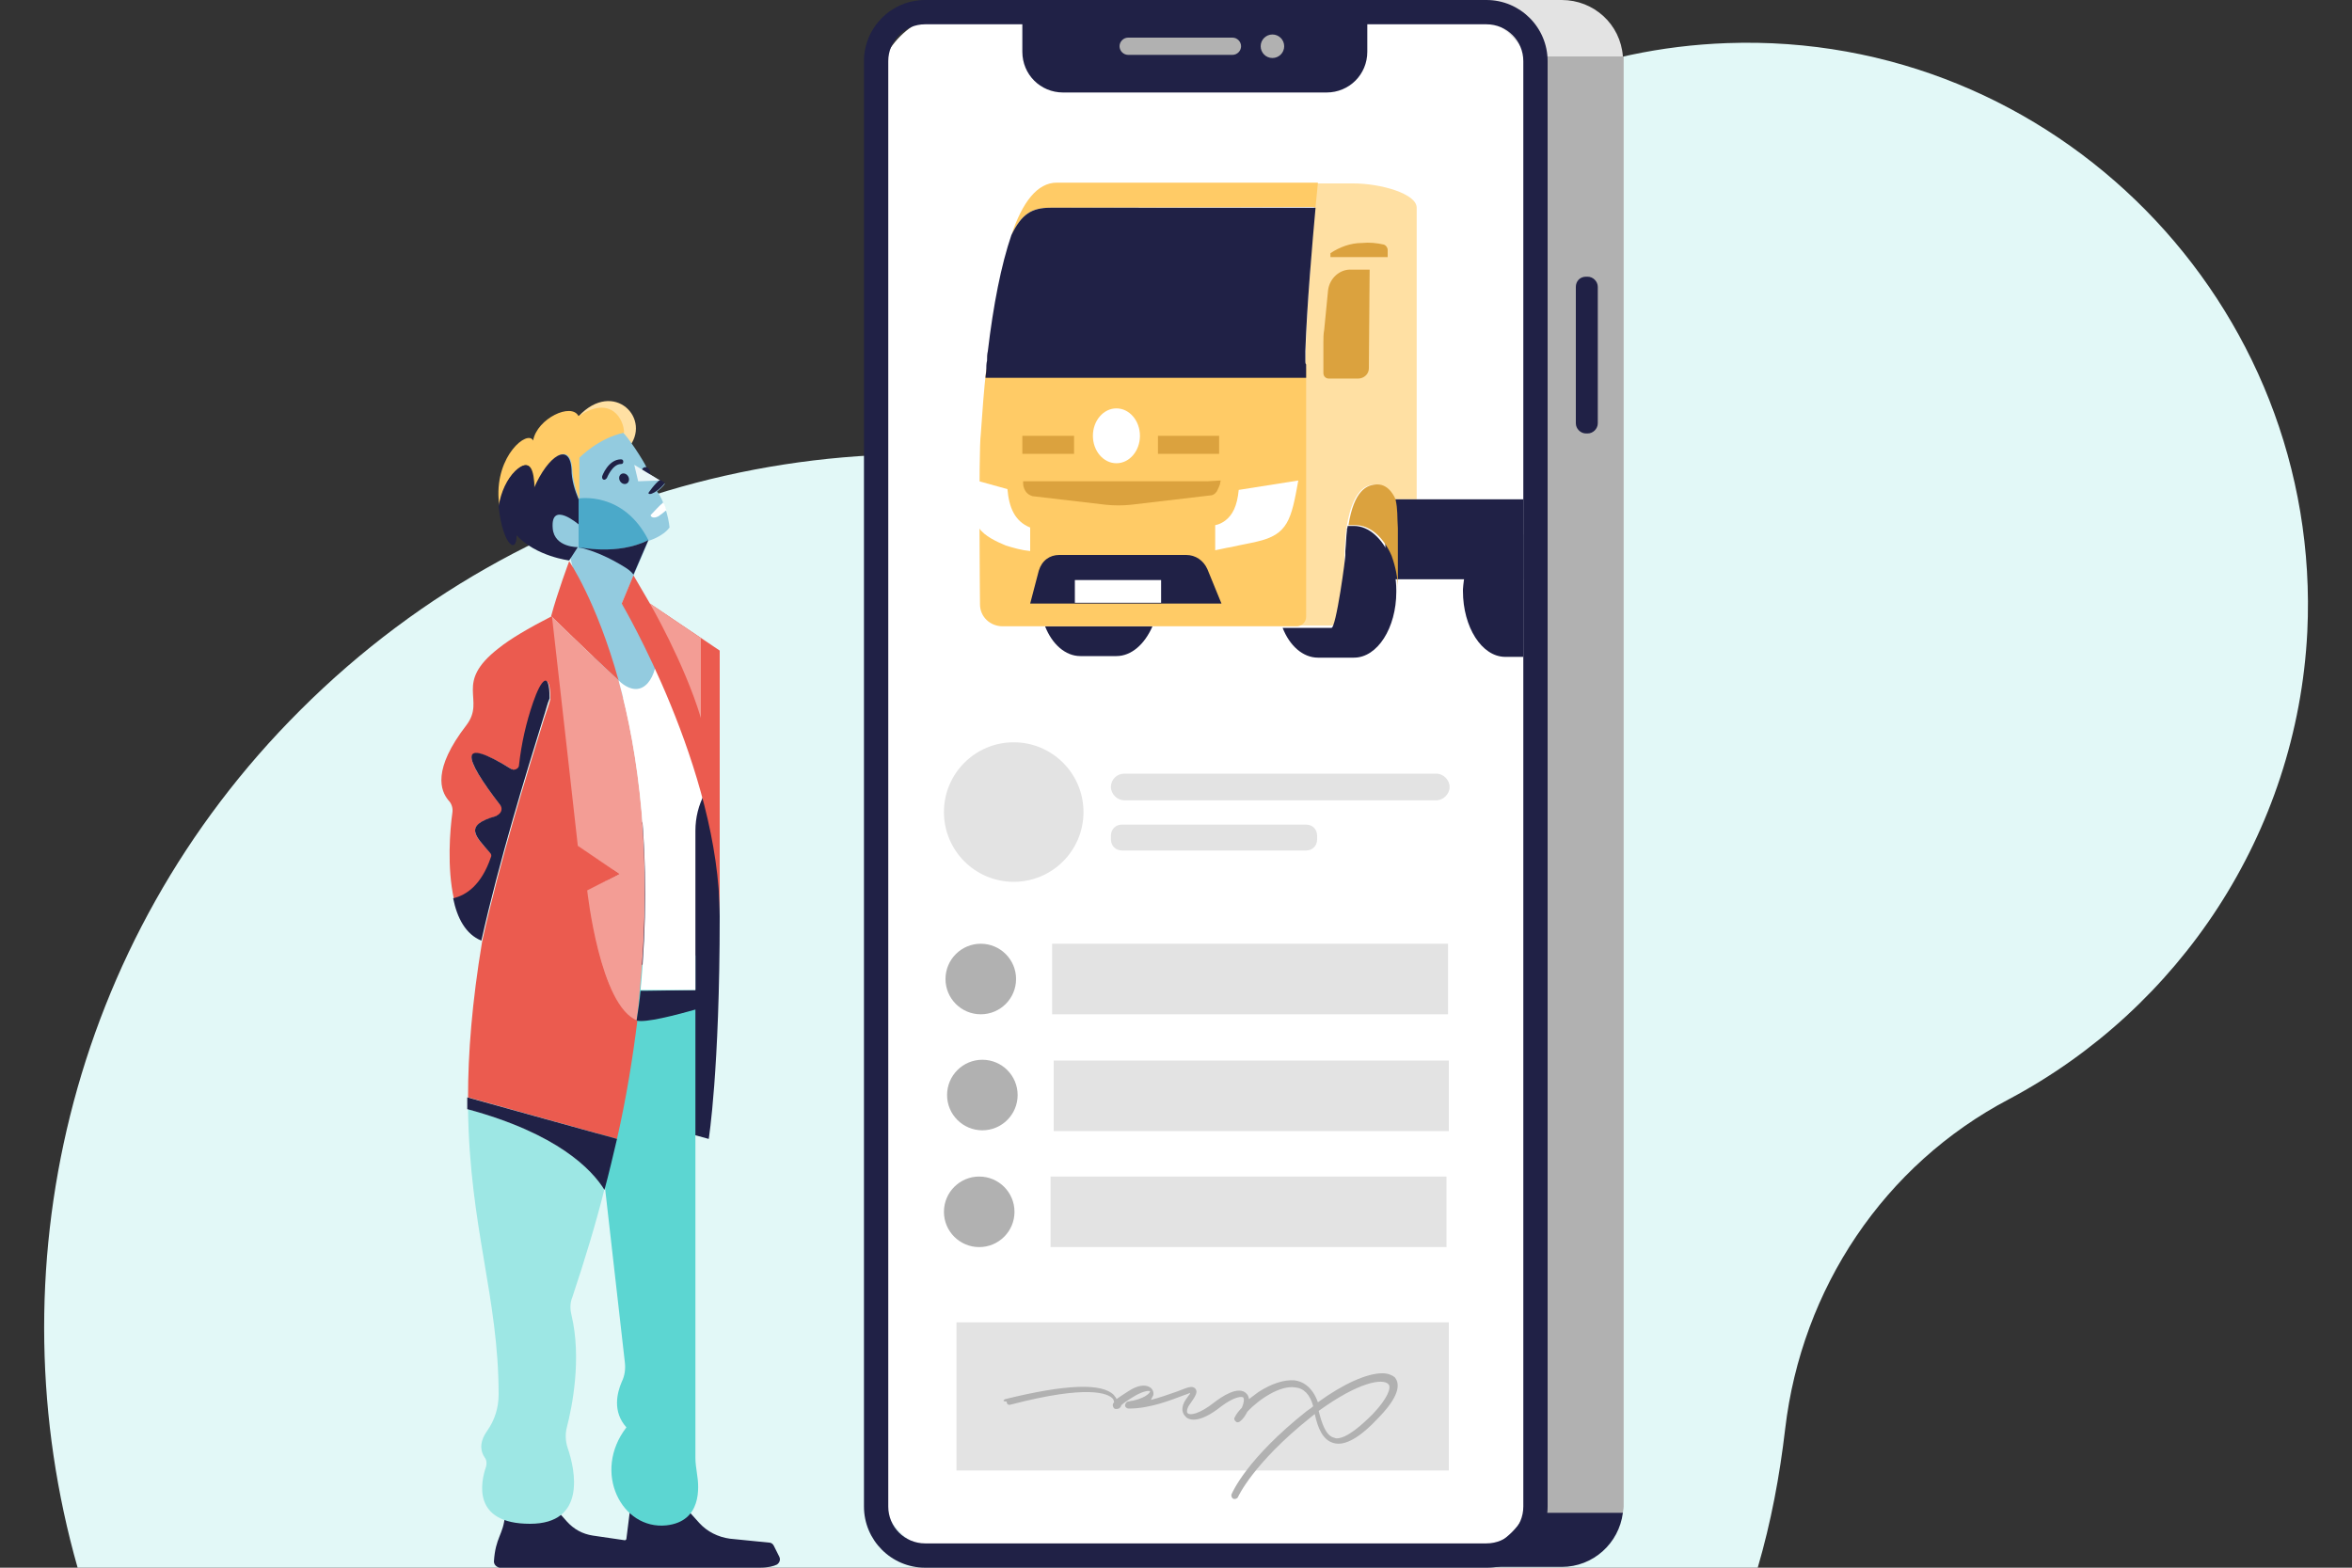 <?xml version="1.0" encoding="utf-8"?>
<!-- Generator: Adobe Illustrator 25.2.3, SVG Export Plug-In . SVG Version: 6.00 Build 0)  -->
<svg version="1.1" id="Layer_1" xmlns="http://www.w3.org/2000/svg" xmlns:xlink="http://www.w3.org/1999/xlink" x="0px" y="0px"
	 viewBox="0 0 300 200" style="enable-background:new 0 0 300 200;" xml:space="preserve">
<rect x="0" y="0" width="300" height="200" fill="#333333" stroke="none"/>
<style type="text/css">
	.st0{fill:#E2F8F7;}
	.st1{fill:#B1B1B1;}
	.st2{fill:#E3E3E3;}
	.st3{fill:#202146;}
	.st4{fill:#FFFFFF;}
	.st5{fill:#5CD6D2;}
	.st6{fill:#FFE0A3;}
	.st7{fill:#93CBDF;}
	.st8{fill:#4BA9C9;}
	.st9{fill:#FFCB66;}
	.st10{fill:#EBF5F8;}
	.st11{fill:#EB5B4F;}
	.st12{fill:#F39D95;}
	.st13{fill:#9DE7E4;}
	.st14{fill:#DBA23E;}
	.st15{fill:#939393;}
</style>
<g>
	<g id="Layer_2_1_">
		<path class="st0" d="M220.3,5.5c-33.8,1.2-61.6,25.8-67.7,58.2l0,0c-38.8-13-83.4-4-114.3,26.9C8.6,120.2-0.8,162.4,9.9,200h214.3
			c1.7-5.8,2.8-11.7,3.5-17.7c2.1-17.9,12.6-33.7,28.6-42.1c21.6-11.5,36.7-33.8,38-59.6C296.3,38.8,262,4,220.3,5.5z"/>
		<path class="st1" d="M145,193.1H207c0-0.3,0.1-0.6,0.1-0.9V7.8c0-0.2,0-0.4,0-0.6h-62V193.1z"/>
		<path class="st2" d="M145,65.2v-58h62c-0.3-4.1-3.7-7.2-7.8-7.2h-71.6c-4.3,0-7.8,3.5-7.8,7.8v57.4H145z"/>
		<path class="st3" d="M145,86.1h-25.2v106c0,4.3,3.5,7.8,7.8,7.8h71.6c4,0,7.3-3,7.8-6.9h-62V86.1z"/>
		<path class="st4" d="M122.2,1.6h63.3c5.7,0,10.4,4.6,10.4,10.4v176.1c0,5.7-4.6,10.4-10.4,10.4h-63.3c-5.7,0-10.4-4.6-10.4-10.4
			V12C111.8,6.2,116.4,1.6,122.2,1.6z"/>
		<path class="st3" d="M189.7,200H118c-4.3,0-7.8-3.5-7.8-7.8V7.8c0-4.3,3.5-7.8,7.8-7.8h71.6c4.3,0,7.8,3.5,7.8,7.8v184.4
			C197.4,196.5,194,200,189.7,200z M118,3.1c-2.6,0-4.7,2.1-4.7,4.7v184.4c0,2.6,2.1,4.7,4.7,4.7h71.6c2.6,0,4.7-2.1,4.7-4.7V7.8
			c0-2.6-2.1-4.7-4.7-4.7H118z"/>
		<path class="st3" d="M202.3,35.3h0.2c0.7,0,1.3,0.6,1.3,1.3V54c0,0.7-0.6,1.3-1.3,1.3h-0.2c-0.7,0-1.3-0.6-1.3-1.3V36.6
			C201,35.9,201.5,35.3,202.3,35.3z"/>
		<circle class="st2" cx="129.3" cy="103.6" r="8.9"/>
		<path class="st2" d="M143.4,98.7h39.8c0.9,0,1.7,0.8,1.7,1.7l0,0c0,0.9-0.8,1.7-1.7,1.7h-39.8c-0.9,0-1.7-0.8-1.7-1.7l0,0
			C141.7,99.4,142.5,98.7,143.4,98.7z"/>
		<path class="st2" d="M143.1,105.2h23.5c0.8,0,1.4,0.6,1.4,1.4v0.5c0,0.8-0.6,1.4-1.4,1.4h-23.5c-0.8,0-1.4-0.6-1.4-1.4v-0.5
			C141.7,105.8,142.3,105.2,143.1,105.2z"/>
		<rect x="134.2" y="120.4" class="st2" width="50.5" height="9"/>
		<circle class="st1" cx="125.1" cy="124.9" r="4.5"/>
		<rect x="134.4" y="135.3" class="st2" width="50.4" height="9"/>
		<circle class="st1" cx="125.3" cy="139.7" r="4.5"/>
		<rect x="134" y="150.1" class="st2" width="50.5" height="9"/>
		<circle class="st1" cx="124.9" cy="154.6" r="4.5"/>
		<rect x="122" y="168.7" class="st2" width="62.8" height="18.9"/>
		<path class="st1" d="M128.2,178.5c7.7-1.9,12.4-2.1,13.9-0.5c0.1,0.2,0.3,0.3,0.3,0.5c0.4-0.3,0.9-0.6,1.5-1
			c1.2-0.8,2.2-0.9,2.8-0.5c0.3,0.2,0.5,0.6,0.4,1c-0.1,0.2-0.2,0.4-0.3,0.6c1.1-0.3,2.3-0.7,3.4-1.1c1.3-0.5,1.9-0.8,2.3-0.3
			c0.3,0.4,0,0.9-0.7,1.9c-0.4,0.5-0.5,1.1-0.3,1.2c0.3,0.3,1.5,0.1,3.4-1.4c0.9-0.7,3.1-2.2,4.1-1.1c0.2,0.2,0.3,0.5,0.3,0.7
			c0.4-0.3,0.8-0.6,1.2-0.9c1.7-1.1,3.3-1.6,4.6-1.5c1,0.1,2.3,0.8,3,2.8c3.3-2.4,6.3-3.7,8.2-3.7c0.7,0,1.2,0.2,1.6,0.5
			c0.5,0.6,1,2-2,5.1c-2.5,2.7-4.4,3.7-5.8,3.3c-1.4-0.4-2-1.9-2.4-3.7l-0.5,0.4c-7.4,5.9-9.3,10.2-9.3,10.2
			c-0.1,0.2-0.4,0.3-0.6,0.2c-0.2-0.1-0.3-0.4-0.2-0.6c0.1-0.2,1.9-4.5,9.6-10.6c0.3-0.2,0.6-0.4,0.8-0.6c-0.4-1.5-1.2-2.3-2.3-2.4
			c-1.9-0.3-4.6,1.5-6.1,3.1c-0.2,0.4-0.5,0.9-0.9,1.2c-0.2,0.2-0.5,0.2-0.6,0c-0.2-0.1-0.2-0.4-0.1-0.5c0.2-0.4,0.5-0.8,0.9-1.2
			c0.3-0.7,0.3-1.1,0.2-1.3c-0.2-0.2-1.2-0.1-2.8,1.1c-3,2.4-4.3,1.7-4.6,1.3c-0.6-0.6-0.5-1.5,0.3-2.5c0.1-0.2,0.3-0.3,0.3-0.5
			c-0.2,0.1-0.5,0.2-0.8,0.3c-1.6,0.6-4.3,1.7-7,1.7c-0.3,0-0.5-0.2-0.5-0.4c0-0.2,0.2-0.5,0.4-0.5c2.1-0.3,2.8-1.1,2.8-1.3
			c-0.1-0.1-0.7-0.1-1.8,0.5c-1.2,0.7-1.7,1.1-1.9,1.3l0,0.1c-0.1,0.1-0.1,0.2-0.3,0.3c-0.3,0.1-0.6,0.1-0.7-0.2l0,0
			c-0.1-0.2-0.1-0.4,0.1-0.6c0-0.2-0.1-0.4-0.2-0.5c-0.6-0.6-3-1.8-13,0.8c-0.3,0.1-0.5-0.1-0.5-0.4
			C127.8,178.8,128,178.6,128.2,178.5L128.2,178.5z M168.2,180c0.4,1.6,0.9,3.1,1.9,3.4c0.1,0,0.2,0.1,0.4,0.1
			c1.3,0,3.2-1.7,4.6-3.1c1.9-2,2.4-3.4,2-3.8C176.4,175.8,173.3,176.3,168.2,180L168.2,180z"/>
		<path class="st3" d="M130.4,1.6h44l0,0v5c0,2.9-2.3,5.2-5.2,5.2h-33.6c-2.9,0-5.2-2.3-5.2-5.2V1.6L130.4,1.6z"/>
		<path class="st1" d="M143.9,4.8h13.3c0.6,0,1.1,0.5,1.1,1.1l0,0c0,0.6-0.5,1.1-1.1,1.1h-13.3c-0.6,0-1.1-0.5-1.1-1.1l0,0
			C142.8,5.3,143.3,4.8,143.9,4.8z"/>
		<circle class="st1" cx="162.3" cy="5.9" r="1.5"/>
		<path class="st3" d="M64.4,193.4c-0.2,2.4-1.2,2.7-1.4,5.8c0,0.4,0.3,0.7,0.7,0.8h0h33.2c1.1,0,1.8-0.2,2.2-0.4
			c0.3-0.2,0.5-0.6,0.3-1l-0.7-1.4c-0.1-0.2-0.3-0.4-0.6-0.4l-5-0.5c-1.5-0.2-2.9-0.9-3.9-2l-1.8-2c-0.2-0.2-0.4-0.3-0.6-0.2
			l-5.9,0.4c-0.3,0-0.6,0.3-0.6,0.6l-0.4,3.2c0,0.1-0.1,0.2-0.2,0.2l0,0l-4.1-0.6c-1.3-0.2-2.4-0.8-3.3-1.8l-1.6-1.8
			c-0.2-0.2-0.4-0.3-0.6-0.2l-5.3,0.6C64.7,192.8,64.4,193.1,64.4,193.4z"/>
		<path class="st3" d="M91.8,116.9c0,19.7-1.4,28.4-1.4,28.4l-28.2-7.8l27.2-45C89.4,92.5,91.8,102.2,91.8,116.9z"/>
		<path class="st5" d="M88.7,121.9V186c0,0.6,0.1,1.3,0.2,2c0.3,1.8,0.6,6.1-3.9,6.6c-5.7,0.6-9.5-6.8-5.1-12.5
			c-1.8-2-1.2-4.4-0.6-5.8c0.4-0.8,0.5-1.7,0.4-2.5l-4.5-39.6C75.1,134.1,74.3,121.8,88.7,121.9z"/>
		<path class="st6" d="M80.1,57.2c3.2-3.7-1.8-8.9-6.3-4.1C69.3,57.9,80.1,57.2,80.1,57.2z"/>
		<path class="st7" d="M79.3,77l3.4-8c0,0,1.8-0.5,2.7-1.7c-0.1-1.2-0.7-3.5-1.6-4.6c0.8-0.6,1-1,1-1l-2.5-1.5c0,0,0.3-0.2,0.1-0.7
			c-0.2-0.5-2.3-3.9-3.4-4.8c-1.1-0.9-8.3,1-8.3,1s-2.7,7.7-2.7,7.7l3.3,6.8l1.4,0.7l3.9,16.9l7.1,3.1l1-7.6L79.3,77z"/>
		<path class="st3" d="M82.7,68.9L82.7,68.9L82.7,68.9L82.7,68.9L82.7,68.9z"/>
		<path class="st8" d="M82.7,68.9c-3.2-6.3-8.9-5.3-8.9-5.3v6.3C73.8,69.8,78.8,70.9,82.7,68.9z"/>
		<path class="st3" d="M82.7,68.9c-3.9,2-8.9,0.9-8.9,0.9c2.1,0.5,4,1.4,5.8,2.5c0.5,0.3,0.9,0.6,1.2,1L82.7,68.9
			C82.7,68.9,82.7,68.9,82.7,68.9z"/>
		<path class="st9" d="M73.8,53.1c-0.9-1.8-5.3,0.3-5.8,3.1c-0.7-1.4-4.8,1.9-4.4,7.5c0,0.3,0.1,0.6,0.1,0.9c0.3-1.9,1-3.5,2.1-4.5
			c1.9-1.8,2.3-0.1,2.4,2.2c1.8-4.2,4.6-6.1,4.8-2.4c0.1,1.3,0.4,2.6,0.9,3.8v-5.3c0,0,2.4-2.5,5.7-3.2C79.6,53.6,78,50.3,73.8,53.1
			z"/>
		<path class="st3" d="M70.5,67.4c-0.3-3.6,3.3-0.5,3.3-0.5v-3.2c-0.5-1.2-0.9-2.5-0.9-3.8c-0.2-3.6-3-1.8-4.8,2.4
			c-0.1-2.3-0.5-4-2.4-2.2c-1,1-1.8,2.6-2.1,4.5c0.5,4.9,2.3,6.2,2.3,3.7c2.5,2.7,6.7,3.2,6.7,3.2l1.1-1.7
			C73.8,69.8,70.7,69.9,70.5,67.4z"/>
		<ellipse transform="matrix(0.858 -0.514 0.514 0.858 -20.048 49.65)" class="st3" cx="79.6" cy="61" rx="0.6" ry="0.7"/>
		<ellipse transform="matrix(0.858 -0.514 0.514 0.858 -19.191 50.969)" class="st3" cx="82.4" cy="60.1" rx="0.5" ry="0.6"/>
		<path class="st3" d="M77.1,61.2c0,0-0.1,0-0.1,0c-0.2-0.1-0.2-0.2-0.2-0.4l0,0c0-0.1,0.8-2.2,2.4-2.2c0.2,0,0.3,0.1,0.3,0.3
			s-0.1,0.3-0.3,0.3l0,0c-1.1,0-1.8,1.8-1.8,1.8C77.3,61.1,77.2,61.2,77.1,61.2z"/>
		<path class="st3" d="M83.8,62.6c0.8-0.6,1-1,1-1l-0.6-0.4c-0.7,0.5-1.5,1.7-1.5,1.7C82.8,63.2,83.4,62.9,83.8,62.6L83.8,62.6z"/>
		<path class="st10" d="M84.2,61.3l-3.3-2c0,0,0.5,2.1,0.5,2.1S84.2,61.3,84.2,61.3z"/>
		<path class="st4" d="M84.6,64.1c-0.6,0.5-1.1,1.1-1.6,1.6c0,0,0,0.1,0,0.1c0.2,0.4,0.9,0.2,1.2-0.1c0.2-0.1,0.5-0.4,0.8-0.6
			C84.9,64.8,84.8,64.4,84.6,64.1z"/>
		<path class="st11" d="M72.6,71.6c0,0-1.5,4-2.3,7c0,0,4.6,4.5,8.6,8.2C76.1,76.7,72.6,71.6,72.6,71.6z"/>
		<path class="st12" d="M78.9,86.8c-4-3.7-8.6-8.2-8.6-8.2l2,17.7l1.3,11.6l5.3,3.6l-4.1,2.1c0,0,1.6,14.7,6.4,16.6
			c0.2-1.3,0.3-2.6,0.4-3.8C83.3,109.1,81.4,96,78.9,86.8z"/>
		<path class="st13" d="M59.7,141.5c0.2,15.1,3.9,24,3.9,36.4c0,1.7-0.5,3.3-1.5,4.7c-1.1,1.6-0.7,2.7-0.3,3.3
			c0.3,0.4,0.3,0.8,0.2,1.2c-0.7,2-1.8,7.3,5.6,7.3c7.2,0,5.8-6.8,4.8-9.7c-0.3-0.9-0.3-1.8-0.1-2.6c0.7-2.7,1.9-8.8,0.6-14.3
			c-0.2-0.8-0.2-1.6,0.1-2.3c1.6-4.8,3-9.4,4.1-13.8C75.5,149.2,71.1,144.6,59.7,141.5z"/>
		<path class="st11" d="M81.3,130.2c-4.8-1.8-6.4-16.6-6.4-16.6l4.1-2.1l-5.3-3.6l-1.3-11.6l-2-17.7c-3.1,1.6-5.3,2.9-6.8,4.1
			c-5.8,4.5-1.6,6.5-4.1,9.8c-4.4,5.7-3.3,8.4-2.3,9.6c0.4,0.4,0.6,1,0.5,1.6c-0.3,2.1-0.7,7,0.2,11c1.7-0.4,3.8-1.8,4.9-5.6
			c-2.1-2.4-4.4-4,1.9-5.3c-5.8-7.2-6.8-10.3,1.5-5.1c0.3-3.1,0.9-6.1,1.9-9c1-2.9,2.1-4.2,2.1-0.5c-0.2,0.8-0.5,1.6-0.8,2.5
			c-2.2,7.1-5.6,18-7.9,28.4c-1.3,7.8-1.8,14.3-1.8,19.9l19,5.3C79.9,140,80.7,135,81.3,130.2z"/>
		<path class="st3" d="M59.6,140c0,0.5,0,1,0,1.5c11.5,3.1,15.9,7.7,17.5,10.3c0.6-2.2,1.1-4.4,1.6-6.5L59.6,140z"/>
		<path class="st3" d="M82.4,126.4h-0.7c-0.1,1.2-0.3,2.5-0.5,3.8c1.1,0.3,4.7-0.6,8.2-1.6v-2.3L82.4,126.4L82.4,126.4z"/>
		<path class="st4" d="M88.7,106c0-1.7,0.4-3.3,1.2-4.8l1.1-3.3l-1.5-3.4l-5.8-15.2c-0.5,0.6-0.8,1.2-0.5,1.7
			c1.3,2.3,0.3,6.9-2.1,6.9c-0.6,0-1.4-0.3-2.2-1.1l0,0c2.5,9.1,4.4,22.3,2.8,39.5h7L88.7,106L88.7,106z"/>
		<path class="st11" d="M80.8,73.4L79.3,77c0,0,12.5,21.2,12.5,39.9V83l-8.9-6L80.8,73.4z"/>
		<path class="st12" d="M89.4,81.4L82.9,77c0,0,4.4,7.6,6.5,14.6V81.4z"/>
		<path class="st3" d="M68,89.6c-0.9,2.6-1.5,5.3-1.8,8c0,0.4-0.4,0.6-0.7,0.6c-0.1,0-0.2-0.1-0.3-0.1c-6.8-4.2-6.2-1.6-1.4,4.6
			c0.3,0.4,0.2,0.9-0.2,1.2c-0.1,0.1-0.2,0.1-0.3,0.2c-4.3,1.2-2.6,2.6-0.8,4.7c0.2,0.2,0.2,0.4,0.1,0.6c-1.2,3.5-3.1,4.8-4.8,5.2
			c0.5,2.5,1.6,4.6,3.6,5.4c2.3-10.3,5.7-21.3,7.9-28.4c0.3-0.9,0.5-1.8,0.8-2.5C70.1,85.4,69,86.7,68,89.6z"/>
		<path class="st6" d="M166.5,47l-0.4,14.1c0,0.2,0,0.4,0,0.6l0.1,0.7c0.1,0.1-0.2,17.4-0.8,17.4h4.3c0.1,0,0.2,0,0.2,0
			c0.7-0.1,1-0.8,1.2-2.3c0.1-0.6,0.2-1.4,0.2-2.4c0.1-0.6,0.1-1.3,0.1-2c0.1-0.7,0.1-1.6,0.1-2.5c0-0.1,0-0.3,0-0.4
			c0.1-1,0.1-1.8,0.2-2.6l0,0v0c0-0.2,0.1-0.4,0.1-0.6c0.8-4.5,2.4-5.2,3.7-5.2c1.6,0,2.3,1.9,2.3,1.9h2.9V26.5
			c0-1.8-4.6-3.1-8.1-3.1h-4.7c0,0-0.1,1.2-0.3,3.1C167.4,31.5,166.5,41.2,166.5,47z"/>
		<rect x="176.7" y="63.7" class="st3" width="17.6" height="10.2"/>
		<path class="st14" d="M178,63.7c0,0-0.7-1.9-2.3-1.9c-1.4,0-3,0.8-3.7,5.2h0.9c1.9,0,3.6,1.6,4.6,3.9c0.5,1.4,0.8,2.8,0.8,4.3l0,0
			v-7.8C178.2,65.9,178.3,65,178,63.7z"/>
		<path class="st15" d="M171.9,67L171.9,67c0,0.2-0.1,0.4-0.1,0.6C171.9,67.5,171.9,67.2,171.9,67z"/>
		<path class="st15" d="M171.9,67L171.9,67c0,0.2-0.1,0.4-0.1,0.6C171.9,67.5,171.9,67.2,171.9,67z"/>
		<path class="st3" d="M171.6,70.7c0-0.1,0-0.3,0-0.4c0.1-1,0.1-1.8,0.2-2.6v0c0-0.2,0.1-0.4,0.1-0.6h0.8c1.9,0,3.6,1.6,4.6,3.9
			c0.5,1.4,0.8,2.8,0.8,4.3c0,0.1,0,0.1,0,0.2c0,4.6-2.4,8.4-5.4,8.4h-4.6c-1.9,0-3.6-1.5-4.5-3.8h6c0.1,0,0.2,0,0.2,0
			C170.4,80.4,171.7,70.7,171.6,70.7z"/>
		<path class="st3" d="M193,67.7L193,67.7c0-0.2-0.1-0.5-0.1-0.7h-0.8c-1.9,0-3.6,1.6-4.6,3.9c-0.5,1.4-0.8,2.8-0.9,4.3
			c0,0.1,0,0.1,0,0.2c0,4.6,2.4,8.4,5.4,8.4h2.3V68.2C193.6,68,193,67.8,193,67.7z"/>
		<path class="st15" d="M171.8,67.7C171.8,67.7,171.8,67.7,171.8,67.7L171.8,67.7C171.8,67.7,171.8,67.7,171.8,67.7z"/>
		<path class="st15" d="M171.8,67.7C171.8,67.7,171.8,67.7,171.8,67.7L171.8,67.7C171.8,67.7,171.8,67.7,171.8,67.7z"/>
		<path class="st15" d="M171.8,67.7C171.8,67.7,171.8,67.7,171.8,67.7L171.8,67.7C171.8,67.7,171.8,67.7,171.8,67.7z"/>
		<path class="st15" d="M171.8,67.7C171.8,67.7,171.8,67.7,171.8,67.7L171.8,67.7C171.8,67.7,171.8,67.7,171.8,67.7z"/>
		<path class="st3" d="M142.4,83.7h-4.6c-1.9,0-3.6-1.5-4.5-3.8H147C146,82.2,144.3,83.7,142.4,83.7z"/>
		<path class="st9" d="M125,77.1c0,1.6,1.3,2.8,2.9,2.8l0,0h37.5c0.6,0,1.2-0.5,1.2-1.2l0,0V47l-2.4-0.1c-2.4-0.1-3,1.2-3,1.2h-33.3
			c-0.5-0.6-1.3-1-2.1-1c-0.3,2.6-0.5,5.4-0.7,8.3C124.8,57.6,125,77.1,125,77.1z"/>
		<path class="st9" d="M134,26.5c-2.4,0-3.7,0.8-5,3.5c1.4-4.2,3.3-6.7,5.8-6.7h33.3c0,0-0.1,1.2-0.3,3.1L134,26.5L134,26.5z"/>
		<path class="st14" d="M154,61.4h-23.5v0.3c0,0.4,0.2,0.9,0.5,1.2l0,0c0.2,0.2,0.4,0.3,0.7,0.4l9.4,1.1c1,0.1,2.1,0.1,3.1,0
			l10.2-1.2c0.3,0,0.6-0.2,0.8-0.5l0.1-0.2c0.1-0.2,0.2-0.4,0.3-0.7l0.1-0.5L154,61.4z"/>
		<ellipse class="st4" cx="142.4" cy="55.6" rx="3" ry="3.5"/>
		<path class="st4" d="M158,62.5c-0.2,2.1-0.8,3.2-1.7,3.9c-0.4,0.3-0.8,0.5-1.3,0.6v3.2c0.6-0.1,1.3-0.3,2-0.4
			c1.3-0.3,2.5-0.5,3.3-0.7c4-0.9,4.4-2.8,5.3-7.8L158,62.5z"/>
		<path class="st4" d="M128.5,62.4l-3.6-1c0,1.8,0,3.9,0,6c0.7,1,2.2,1.7,3.4,2.2c1,0.3,2,0.6,3.1,0.7v-3
			C129.4,66.5,128.7,64.7,128.5,62.4z"/>
		<path class="st3" d="M135.1,70.8h16.2c1.2,0,2.2,0.7,2.7,1.8l1.8,4.4h-24.4l1.1-4.2C132.9,71.5,133.9,70.8,135.1,70.8z"/>
		<polygon class="st4" points="148.1,74 148.1,75.7 148.1,76.9 137.1,76.9 137.1,75.7 137.1,74 		"/>
		<path class="st3" d="M166.5,46.1c0-0.1,0-0.1,0-0.1c0-0.2,0-0.4,0-0.6l0,0c0-0.2,0-0.4,0-0.6c0.2-5.9,0.9-13.9,1.3-18.3H134
			c-2.4,0-3.7,0.8-5,3.5c-1.3,3.8-2.3,8.9-3,14.8l0,0c-0.1,0.4-0.1,0.8-0.1,1.2l0,0c-0.1,0.4-0.1,0.8-0.1,1.2l0,0
			c0,0.3-0.1,0.7-0.1,1h40.9V47c0-0.2,0-0.4,0-0.5C166.5,46.4,166.5,46.2,166.5,46.1z"/>
		<path class="st14" d="M169.4,37l-0.5,5.1c-0.1,0.5-0.1,1.1-0.1,1.6v3.9c0,0.4,0.3,0.7,0.7,0.7h3.7c0.8,0,1.4-0.6,1.4-1.3l0.1-12.6
			h-2.3C170.9,34.3,169.6,35.5,169.4,37z"/>
		<path class="st14" d="M176.5,31.2c-0.9-0.2-1.8-0.3-2.8-0.2c-1.4,0-2.8,0.5-4,1.3v0.5h7.3v-0.9C177,31.6,176.8,31.3,176.5,31.2z"
			/>
		<rect x="130.4" y="55.6" class="st14" width="6.6" height="2.3"/>
		<rect x="147.7" y="55.6" class="st14" width="7.8" height="2.3"/>
	</g>
</g>
</svg>
